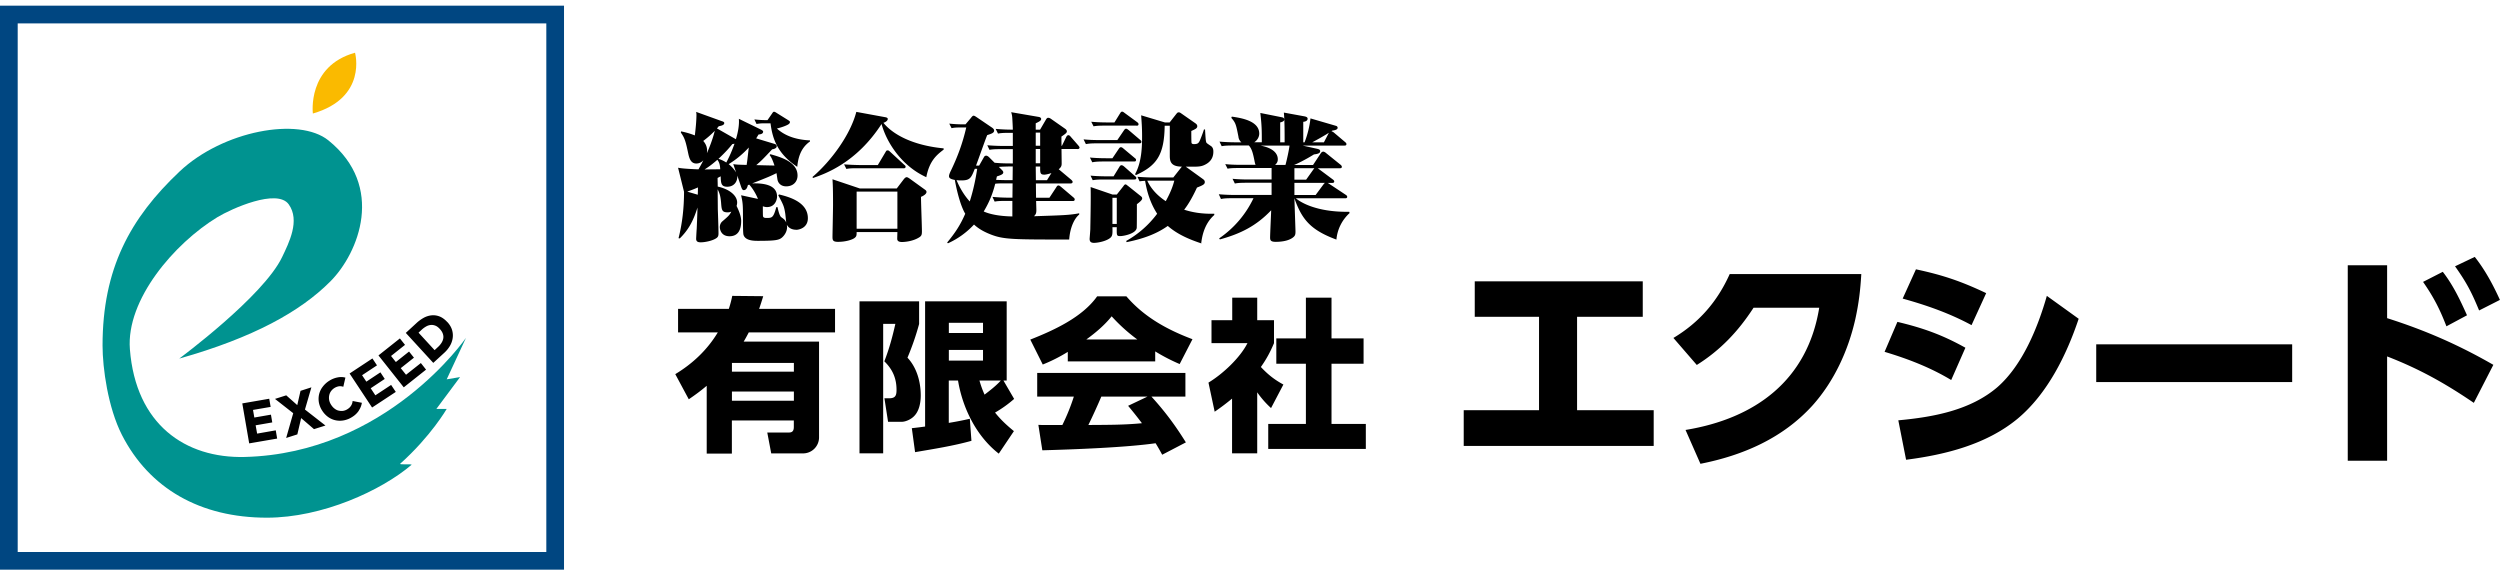 <svg width="300" height="69" fill="none" xmlns="http://www.w3.org/2000/svg"><g clip-path="url(#clip0_5413_16397)"><path d="M67.682 68.364H0V.682h67.682v67.682zM2.124 66.24h63.434V2.806H2.124V66.24z" fill="#004681"/><path d="M21.53 43.014s10.052-7.434 12.316-12.148c.829-1.733 2.19-4.407.801-6.345-1.388-1.937-6.847.504-8.57 1.547-5.162 3.14-10.957 9.903-10.49 15.838.707 9.055 6.67 13.107 13.778 12.93 17.039-.428 26.55-14.29 26.55-14.29l-2.31 4.974 1.603-.27-2.842 3.82h1.24s-1.91 3.298-5.581 6.577c-.177.158 1.537-.01 1.35.14-3.623 3.083-10.694 6.335-17.346 6.335-7.993 0-14.114-3.494-17.403-9.94-1.667-3.28-2.32-8.003-2.32-10.714 0-9.205 3.29-15.27 9.252-20.897 5.17-4.872 14.3-6.586 17.85-3.726 6.838 5.506 3.651 13.5.233 16.928-3.597 3.614-9.224 6.735-18.102 9.25l-.01-.009z" fill="#009390"/><path d="M37.544 13.623s-.717-5.692 5.059-7.295c0 0 1.51 5.394-5.059 7.295z" fill="#FABA00"/><path d="M29.905 53.216l-.83-4.807 3.234-.56.167.979-2.114.363.158.913 1.994-.345.158.932-1.994.345.177.997 2.236-.392.168.988-3.354.577v.01zm7.77-1.723l-1.537-1.323-.457 1.956-1.341.429.847-2.972-2.189-1.714 1.35-.429 1.324 1.174.391-1.714 1.304-.42-.773 2.665 2.46 1.919-1.389.438.01-.01zm5.394-2.228a2.59 2.59 0 01-.81.774 2.756 2.756 0 01-.979.4 2.517 2.517 0 01-.987 0 2.365 2.365 0 01-.904-.391 2.758 2.758 0 01-.727-.773 2.654 2.654 0 01-.4-1.006 2.504 2.504 0 01.037-.988c.084-.317.224-.615.438-.885a2.89 2.89 0 01.782-.708 2.82 2.82 0 01.96-.391c.345-.075.67-.066.969.018l-.252 1.1a1.093 1.093 0 00-.55-.056 1.49 1.49 0 00-.94.605 1.308 1.308 0 00-.205.503 1.557 1.557 0 000 .55c.037.186.112.373.233.559.12.186.251.335.41.456.158.122.316.205.493.243.177.037.354.056.531.028.177-.028.364-.094.531-.205.196-.121.345-.27.448-.447.102-.168.149-.345.167-.532l1.109.215a2.179 2.179 0 01-.363.922l.009.01zm1.574-.373l-2.692-4.071 2.739-1.807.55.829-1.79 1.183.513.773 1.687-1.118.521.792-1.686 1.118.559.848 1.891-1.248.56.838-2.842 1.872-.01-.009zm3.801-2.421l-3.028-3.82 2.572-2.04.615.774-1.677 1.332.577.727 1.584-1.258.587.736-1.584 1.257.634.792 1.78-1.406.623.791-2.664 2.115h-.019zm5.246-7.817c.288.317.474.643.568.979.093.335.111.661.056.987a2.578 2.578 0 01-.345.922 3.61 3.61 0 01-.634.774l-1.341 1.23-3.298-3.597 1.295-1.192a4.4 4.4 0 01.829-.606 2.5 2.5 0 01.932-.307c.316-.037.642 0 .968.121.327.121.653.354.96.69h.01zm-.904.83c-.187-.205-.373-.345-.56-.41a1.166 1.166 0 00-.558-.075 1.38 1.38 0 00-.531.177 2.875 2.875 0 00-.485.345l-.428.4 1.928 2.097.41-.382c.159-.14.289-.299.4-.466a1.5 1.5 0 00.224-.522 1.088 1.088 0 00-.037-.568c-.056-.196-.177-.392-.363-.596zm35.112-3.978l3.69.037c-.159.513-.317 1.025-.494 1.519h9.111v2.823h-10.35c-.196.372-.392.745-.615 1.108h9.046v11.459a1.922 1.922 0 01-1.957 1.956h-3.782l-.475-2.506h2.6c.456 0 .586-.251.586-.67v-.774h-7.434v3.978h-3.019v-8.142c-.726.615-1.36 1.08-2.152 1.621l-1.62-3.018c2.086-1.258 3.847-2.916 5.105-5.012h-4.77v-2.823h6.092c.177-.55.299-1.006.41-1.556h.028zm-.065 8.049v1.044h7.434v-1.044h-7.434zm0 3.428v1.109h7.434v-1.109h-7.434zm22.461-10.825v2.72a31.713 31.713 0 01-1.397 4.044c1.127 1.202 1.593 2.916 1.593 4.537 0 .885-.196 1.928-.866 2.543-.354.335-.951.615-1.435.615h-1.621l-.438-2.823h.55c.745 0 .903-.298.903-1.006 0-1.397-.475-2.469-1.462-3.428.587-1.519.969-2.916 1.323-4.5h-1.463V54.4h-2.841V36.157h7.154zm.727 0h9.782v9.503h-.391l1.285 2.208a14.1 14.1 0 01-2.291 1.64c.689.866 1.397 1.518 2.263 2.226l-1.816 2.702c-2.683-2.087-4.342-5.46-4.891-8.776h-1.109v5.086a40.88 40.88 0 002.525-.493l.195 2.645c-2.207.615-4.499.97-6.763 1.36l-.391-2.878a46.514 46.514 0 001.593-.196V36.158h.009zm2.841 2.58v1.221h4.1v-1.22h-4.1zm0 3.252v1.286h4.1V41.99h-4.1zm6.233 3.67h-2.562c.177.616.354 1.11.615 1.696.689-.53 1.36-1.043 1.956-1.695h-.009zm5.04-1.909l-1.5-3c2.804-1.108 6.233-2.664 8.021-5.188h3.513c2.133 2.487 4.909 4.005 7.928 5.142l-1.537 2.981a22.406 22.406 0 01-2.935-1.518v1.202h-10.49v-1.146a19.278 19.278 0 01-3 1.518v.01zm-.056 10.285l-.475-3.055c.233.018.475.018.708.018h2.171a24.525 24.525 0 001.379-3.41h-4.398v-2.84h17.785v2.84h-4.08c1.639 1.799 2.86 3.448 4.136 5.497l-2.842 1.482a25.116 25.116 0 00-.791-1.38c-3.569.513-9.876.746-13.602.848h.009zm11.394-13.303a20.604 20.604 0 01-3.074-2.776c-.848 1.062-1.929 1.975-3.037 2.776h6.111zm-1.099 7.965l2.329-1.108h-5.543a75.95 75.95 0 01-1.556 3.41c2.152-.02 4.295 0 6.428-.215a49.706 49.706 0 00-1.658-2.087zm15.474 5.702h-3v-6.568a27.906 27.906 0 01-2.087 1.574l-.745-3.493c1.677-1.006 3.782-2.954 4.677-4.733h-4.314v-2.758h2.488v-2.701h2.999v2.701h2.013v2.758c-.457 1.08-.904 1.91-1.575 2.86.848.904 1.621 1.519 2.702 2.105l-1.481 2.823a11.064 11.064 0 01-1.659-1.89v7.312l-.018.01zm8.934-18.68v4.892h3.848v3.037h-3.848v7.22h4.118v3h-11.711v-3h4.519v-7.22h-3.55v-3.037h3.55V35.72h3.074zm29.458 13.507h9.204v4.285h-22.797v-4.285h9.037V38.019h-7.714v-4.257h20.161v4.257h-7.882v11.208h-.009zM222.638 38.3c-.848 3.763-2.552 7.471-5.133 10.35-3.568 3.931-8.319 5.99-13.453 7.006l-1.788-4.062c8.375-1.37 14.635-5.963 16.042-14.664h-7.881c-1.836 2.832-3.96 5.077-6.81 6.866l-2.805-3.242c3.103-1.863 5.273-4.37 6.755-7.667h15.791c-.112 1.919-.299 3.512-.718 5.412zm13.211 3.428l-1.705 3.875c-2.497-1.509-5.217-2.552-7.993-3.382l1.537-3.596c3.046.718 5.412 1.566 8.161 3.103zm-8.05 8.71c4.146-.382 8.627-1.183 11.888-3.978 3.018-2.636 4.863-7.192 5.934-10.956l3.82 2.749c-1.453 4.341-3.736 8.98-7.304 11.971-3.736 3.102-8.683 4.341-13.406 4.947l-.932-4.723v-.01zm10.546-15.269l-1.76 3.848c-2.637-1.426-5.385-2.385-8.264-3.186l1.593-3.513c3.242.69 5.469 1.454 8.431 2.86v-.009zm36.716 6.149v4.528h-23.514v-4.528h23.514zm24.138 2.469l-2.339 4.556c-3.437-2.339-6.512-4.062-10.406-5.572v12.521h-4.723V31.834h4.723v6.345c4.584 1.453 8.599 3.214 12.745 5.599v.009zm-6.065-11.17c1.239 1.593 2.087 3.382 2.907 5.217l-2.469 1.323c-.792-2.06-1.537-3.512-2.804-5.33l2.366-1.21zm3.838-1.789c1.239 1.565 2.199 3.354 3.019 5.161l-2.497 1.267c-.904-2.198-1.509-3.353-2.888-5.3l2.366-1.128zM95.528 27.569c-.307 0-.829-.093-1.099-.587 0 .093.019.195.019.28 0 .456-.243.922-.615 1.248-.354.289-.727.391-2.832.391-.504 0-1.556 0-1.78-.717-.065-.224-.065-1.332-.065-1.994 0-1.621-.019-1.863-.224-2.758l2.022.438c-.196-.521-.652-1.313-1.053-1.714l-.158.065c-.084.345-.214.597-.503.597-.15 0-.224-.178-.308-.41l-.456-1.342c.046.745-.41 1.342-1.202 1.342-.745 0-.764-.42-.792-1.249-.13.066-.28.15-.372.196 0 .289.018.745.018 1.034 1.537.345 2.33 1.155 2.33 1.91 0 .177-.047.345-.066.42.177.372.55 1.136.55 1.797 0 .969-.308 1.835-1.398 1.835-.969 0-1.164-.764-1.164-1.09 0-.344.149-.568.326-.717.717-.615.829-.717 1.053-1.146-.094.028-.215.084-.438.084-.699 0-.727-.289-.792-1.183-.065-.718-.158-1.09-.41-1.575 0 .345.019 2.013.019 2.385.018.42.083 2.413.083 2.87 0 .28-.028.456-.28.615-.456.307-1.36.484-1.834.484-.243 0-.569-.019-.569-.42 0-.092.047-.987.066-1.164.018-.372.093-2.17.093-2.59-.531 1.733-1.165 2.758-2.124 3.708l-.15-.028c.466-1.816.662-3.698.662-5.57l-.717-2.889c.41.112 1.882.177 2.45.196.195-.345.4-.699.587-1.09-.354.391-.746.391-.857.391-.68 0-.839-.699-.941-1.118-.308-1.463-.42-1.928-.904-2.59l.028-.149c.438.093.96.214 1.649.485.093-.727.196-1.77.196-2.497 0-.084-.019-.224-.038-.326l3.019 1.09c.28.093.354.13.354.26 0 .262-.438.327-.662.373-.111.15-.149.177-.214.261l2.273 1.295c.28-.894.42-1.816.354-2.45l2.655 1.295c.13.065.261.149.261.242 0 .242-.242.326-.55.345-.158.26-.195.326-.288.466l2.254.68c.093.028.215.149.215.26 0 .261-.373.355-.55.373-1.165 1.249-1.36 1.426-1.91 1.9.196 0 1.863.047 2.19.047-.28-.829-.41-1.024-.587-1.267l.093-.093c1.21.345 3.26.904 3.26 2.562 0 .718-.503 1.295-1.36 1.295-.727 0-1.006-.503-1.053-.838-.018-.112-.093-.634-.111-.746-.764.373-.97.466-2.916 1.23.894-.019 2.98-.019 2.98 1.574 0 .42-.26 1.268-1.201 1.268-.26 0-.391-.066-.503-.094 0 .392 0 1.118.019 1.184.028.195.242.214.41.214.661 0 .838 0 1.183-1.295h.149c.065.28.223 1.052.456 1.21.373.262.457.346.587.634-.028-.288-.084-.81-.112-1.052-.13-.857-.223-1.072-.838-2.208l.084-.112c1.052.26 3.465.857 3.465 2.85 0 1.212-1.136 1.398-1.397 1.398l-.019-.01zm-13.061-4.574l1.267.372c0-.177.019-.326.019-.876-.587.261-.895.355-1.277.504h-.009zm1.928-6.075c.15.177.457.55.457 1.165 0 .093-.019.196-.019.289.261-.587.68-1.621.941-2.674-.522.531-.894.838-1.379 1.211v.01zm1.687 2.255c-.792.699-1.295 1.006-1.537 1.164.614-.018.894-.018 1.881-.027-.028-.634-.149-.876-.344-1.137zm1.798-1.882c-.326.4-.764.922-1.668 1.77.065.019.438.112.941.438.177-.326.55-1.025.988-2.255l-.261.047zm-.438 2.404c.41.326.727.717.894 1.006l-.344-1.006c.465.065.586.065 1.602.093.084-.503.093-.662.26-2.087a11.35 11.35 0 01-2.412 1.994zm8.217.316c-2.348-1.555-2.963-3.335-3.196-5.217h-.773c-.26 0-.587.019-.904.084l-.26-.55c.521.066 1.136.084 1.267.084h.307l.55-.791c.027-.047.13-.215.223-.215.112 0 .242.093.373.177l1.332.83c.093.065.214.13.214.223 0 .177-.158.28-.354.373-.223.111-.661.28-1.21.41 1.07.987 2.524 1.36 3.968 1.425v.13c-1.295.904-1.444 2.33-1.528 3.047l-.01-.01zm15.493 1.247c-2.898-1.313-4.733-4.08-5.367-6.38-3.018 4.667-6.772 5.98-8.235 6.483l-.047-.13c2.218-1.9 4.537-5.04 5.255-7.807l3.549.652c.065.019.224.065.224.196 0 .158-.159.344-.522.465 1.099 1.36 3.456 2.702 7.229 3.065v.15c-.81.614-1.714 1.332-2.086 3.325v-.018zm-.634 2.348c0 .662.112 3.55.112 4.137 0 .391-.037.55-.308.726-.717.466-1.686.569-2.086.569-.569 0-.569-.28-.569-.42 0-.13.019-.661.019-.773h-4.891c0 .373 0 .522-.261.718-.261.195-1.025.456-1.975.456-.633 0-.661-.214-.661-.633 0-.243.065-3.196.065-3.792 0-1.975-.028-2.45-.065-3.084l3.27 1.1h4.443l.83-1.09c.065-.084.214-.261.354-.261.13 0 .288.13.344.158l1.845 1.332c.065.047.195.13.195.28 0 .289-.484.521-.652.587l-.009-.01zm-2.087-3.419h-5.506c-.81 0-1.024.019-1.36.084l-.279-.55a33.3 33.3 0 001.928.084h2.124l.941-1.583c.065-.112.093-.177.242-.177.084 0 .131.018.308.177l1.667 1.537c.131.112.177.149.177.242 0 .158-.13.196-.242.196v-.01zm-.745 2.805h-4.891v4.453h4.891v-4.453zm21.576-5.115h-1.882c0 .242.019 1.444.019 1.714 0 .26-.019.438-.354.717l1.509 1.267c.084.084.159.159.159.242 0 .178-.149.196-.261.196h-4.146l.019 1.714h1.602l.838-1.276c.094-.158.15-.196.243-.196.111 0 .158.047.326.177l1.472 1.249c.112.093.158.158.158.242 0 .196-.158.196-.242.196h-4.388c0 .149.028.922.028 1.099 0 .391-.084.53-.289.727 3.419-.112 4.248-.13 5.431-.354v.149c-.549.438-1.099 1.509-1.201 3-6.68 0-7.826 0-9.363-.588-.792-.307-1.463-.66-2.059-1.21a9.718 9.718 0 01-3.13 2.254l-.093-.093c.959-1.165 1.574-2.078 2.17-3.457-.652-1.099-1.09-3.158-1.248-4.052-.419-.093-.699-.177-.699-.457 0-.177.131-.456.159-.521.857-1.752 1.472-3.42 1.909-5.32h-.857c-.158 0-.549 0-.903.084l-.28-.55c.587.066 1.202.084 1.276.084h.681l.652-.773c.111-.15.214-.26.307-.26.112 0 .242.092.438.223l1.77 1.201c.093.066.261.178.261.373 0 .261-.326.373-.829.531-.224.522-1.118 3.075-1.342 3.661h.373l.587-1.034a.3.3 0 01.261-.158c.13 0 .279.112.419.26l.587.588c.587.065 1.313.084 1.91.084h.279v-1.715h-1.444c-.904 0-1.136.047-1.36.084l-.261-.55a26.18 26.18 0 001.91.084h1.155v-1.574h-.419c-.904 0-1.146.047-1.36.093l-.28-.568a22.48 22.48 0 002.059.093c0-.158-.019-.615-.046-1.071-.028-.597-.047-.662-.15-1.025l3.308.568c.195.028.289.15.289.242 0 .215-.28.345-.653.522v.764h.522l.717-1.23c.038-.065.131-.195.243-.195.111 0 .214.028.391.158l1.649 1.155c.13.084.214.224.214.289 0 .177-.065.26-.652.652 0 .159 0 .941.019 1.118h.037l.522-1.071c.065-.13.149-.214.26-.214.112 0 .215.111.28.195l.904 1.034c.065.084.149.177.149.242 0 .196-.177.196-.261.196l-.019-.01zm-12.288 2.375c-.438 1.09-.549 1.398-1.639 1.398-.261 0-.438-.019-.55-.037.438 1.052.969 1.881 1.584 2.562.177-.569.587-1.882.894-3.923h-.289zm3.55 1.752c-.699 0-.941.018-1.1.046-.419 1.687-1.024 2.72-1.378 3.326.717.326 1.881.569 3.437.596v-1.863h-.764c-.792 0-1.052.019-1.36.084l-.261-.568a22.69 22.69 0 001.91.093h.485l.018-1.714h-.987zm.437-2.022c-.26 0-.857.019-1.099.047l.308.307c.13.13.223.224.223.345 0 .196-.195.307-.764.484-.065.261-.065.29-.093.42.662.018.96.028 1.276.028h.699l.019-1.64h-.569v.01zm3.857-4.071h-.531v1.575h.531v-1.575zm0 1.966h-.531v1.714h.531v-1.714zm.438 3.074c-.456 0-.438-.289-.438-.969h-.531l.019 1.64h1.332l.531-.857c-.372.13-.726.195-.903.195l-.01-.009zm11.468-3.753h-5.058c-.839 0-1.1.046-1.36.093l-.28-.569c.652.066 1.276.084 1.929.084h2.124l.792-1.164c.093-.13.149-.196.26-.196.084 0 .159.047.326.177l1.333 1.137c.13.093.177.158.177.26 0 .177-.159.177-.243.177zm-.298 7.322c0 .373 0 2.674-.018 2.823-.093.717-1.621.987-1.975.987-.438 0-.438-.065-.42-1.071h-.521c.018.773.018 1.034-.242 1.267-.485.42-1.519.615-1.976.615-.456 0-.521-.242-.521-.485 0-.046.084-1.024.084-1.201 0-.308.083-3.699.037-5.012l2.636.903h.503l.792-1.006c.093-.13.149-.214.261-.214.084 0 .093.037.345.223l1.537 1.23c.084.084.112.13.112.242 0 .196-.354.466-.634.68v.019zm-.335-5.143h-3.661c-.839 0-1.09.047-1.36.094l-.28-.569c.876.084 1.77.084 1.929.084h.773l.773-1.146c.093-.13.158-.177.242-.177.131 0 .224.093.326.177l1.314 1.1c.149.111.177.158.177.26 0 .177-.149.177-.242.177h.009zm.009 2.162h-3.614c-.792 0-1.025.028-1.361.084l-.26-.55c.838.084 1.779.084 1.909.084h.857l.699-1.137c.047-.084.131-.195.242-.195.112 0 .215.065.326.158l1.267 1.118c.131.112.196.149.196.26 0 .16-.13.178-.261.178zm.28-6.466h-3.792c-.792 0-1.034.028-1.36.084l-.28-.55c.876.084 1.77.084 1.929.084h.857l.68-1.099c.065-.093.112-.196.242-.196.093 0 .131.028.326.177l1.463 1.072c.112.084.177.149.177.26 0 .178-.158.178-.242.178v-.01zm-2.367 8.664h-.521v3.13h.521v-3.13zm10.174 5.478c-1.463-.484-2.898-1.09-4.053-2.105-1.118.792-2.58 1.472-4.947 1.947l-.037-.15a11.82 11.82 0 003.708-3.26c-.326-.521-1.09-1.751-1.444-3.95-.289.019-.41.019-.662.065l-.26-.55c.633.047 1.276.085 1.909.085h2.395l1.006-1.277.018-.028c-1.397 0-1.444-.717-1.444-1.36v-3.55h-.614c-.047 3.532-.969 4.799-3.466 5.935l-.084-.13c.792-1.426.839-3.27.839-4.556 0-1.09-.066-1.835-.112-2.497l2.85.857h.569l.81-1.034c.112-.13.149-.177.289-.177.093 0 .158.028.326.15l1.668 1.164c.112.084.223.177.223.354 0 .242-.223.345-.717.568 0 .196 0 1.342.028 1.425.037.15.224.15.307.15.42 0 .522-.112.653-.354.065-.112.409-.988.531-1.407h.13c.065 1.09.084 1.462.177 1.602.065.093.522.373.596.438.131.13.224.28.224.615 0 .307-.037 1.006-.811 1.472-.568.345-.959.345-1.844.345h-.652l2.04 1.472c.112.083.242.177.242.372 0 .28-.261.392-.941.662-.699 1.509-1.211 2.236-1.537 2.655.876.28 1.994.521 3.615.484v.15c-1.295 1.145-1.491 2.785-1.575 3.437l.047-.019zm-6.056-7.537h-.456c.214.485.792 1.528 2.217 2.46.652-1.183.876-1.91 1.025-2.46h-2.786zm22.238 7.071c-3.149-1.165-4.146-2.45-5.04-4.947.018.634.13 3.82.13 3.95 0 .289-.018.466-.177.634-.456.456-1.332.633-2.189.633-.615 0-.68-.195-.68-.521 0-.355.112-2.758.13-3.27-1.816 1.91-3.726 2.832-6.158 3.502l-.084-.13a12.124 12.124 0 004.118-4.817h-2.543c-.894 0-1.09.047-1.36.094l-.261-.569c.941.084 1.798.084 1.91.084h4.425v-1.462h-3.047c-.894 0-1.136.046-1.36.093l-.279-.569c.503.047 1.136.084 1.928.084h2.758v-1.378h-3.922c-.923 0-1.165.046-1.36.083l-.28-.55c.764.085 1.714.085 1.929.085h1.714c-.047-.094-.065-.159-.112-.373-.196-.988-.326-1.537-.699-1.947h-1.9c-.904 0-1.146.046-1.36.084l-.261-.55c.922.084 1.77.084 1.91.084h.717a.995.995 0 01-.354-.68c-.28-1.398-.308-1.64-.857-2.255l.065-.149c1.006.15 3.289.466 3.289 2.04 0 .308-.149.746-.597 1.035h.904c0-1.398 0-1.957-.177-3.513l2.609.522c.149.028.26.112.26.26 0 .243-.326.308-.484.355v2.385h.531c0-1.183 0-2.58-.093-3.568l2.497.456c.158.038.354.093.354.28 0 .195-.177.344-.522.372v2.46h.158a11.59 11.59 0 00.708-2.87l3.065.895a.25.25 0 01.196.223c0 .243-.354.308-.634.345l-.111.065c.093.047.195.093.279.159l1.342 1.136c.111.093.177.15.177.261 0 .177-.159.177-.243.177h-5.021l1.77.391c.112.038.345.066.345.28 0 .289-.401.345-.745.391-1.1.68-2.059 1.137-2.385 1.267h2.273l.941-1.425c.065-.093.177-.177.279-.177.103 0 .261.093.326.158l1.733 1.398c.047.028.177.149.177.26 0 .177-.149.177-.242.177h-2.655s.046.028.158.112l1.649 1.23c.065.047.177.13.177.242 0 .177-.177.177-.242.177h-.55c.047.019.112.065.159.093l2.012 1.333c.065.046.177.111.177.242 0 .158-.131.177-.242.177h-5.916c.391.354 2.301 1.686 6.4 1.62l.047.15a4.886 4.886 0 00-1.584 3.195v-.009zm-9.121-11.282c1.817.345 2.087 1.165 2.087 1.64 0 .13 0 .4-.326.68h1.248c.15-.531.438-1.845.485-2.32h-3.503.009zm4.081 2.711v1.379h1.407l.903-1.267a.725.725 0 01.093-.112h-2.412.009zm0 1.76v1.464h2.543l.988-1.333.13-.13h-3.661zm2.143-4.862h1.397l.596-1.146c-.652.42-1.574.922-1.993 1.146z" fill="#000"/></g><defs><clipPath id="clip0_5413_16397"><path fill="#fff" transform="translate(0 .682)" d="M0 0h300v67.682H0z"/></clipPath></defs></svg>